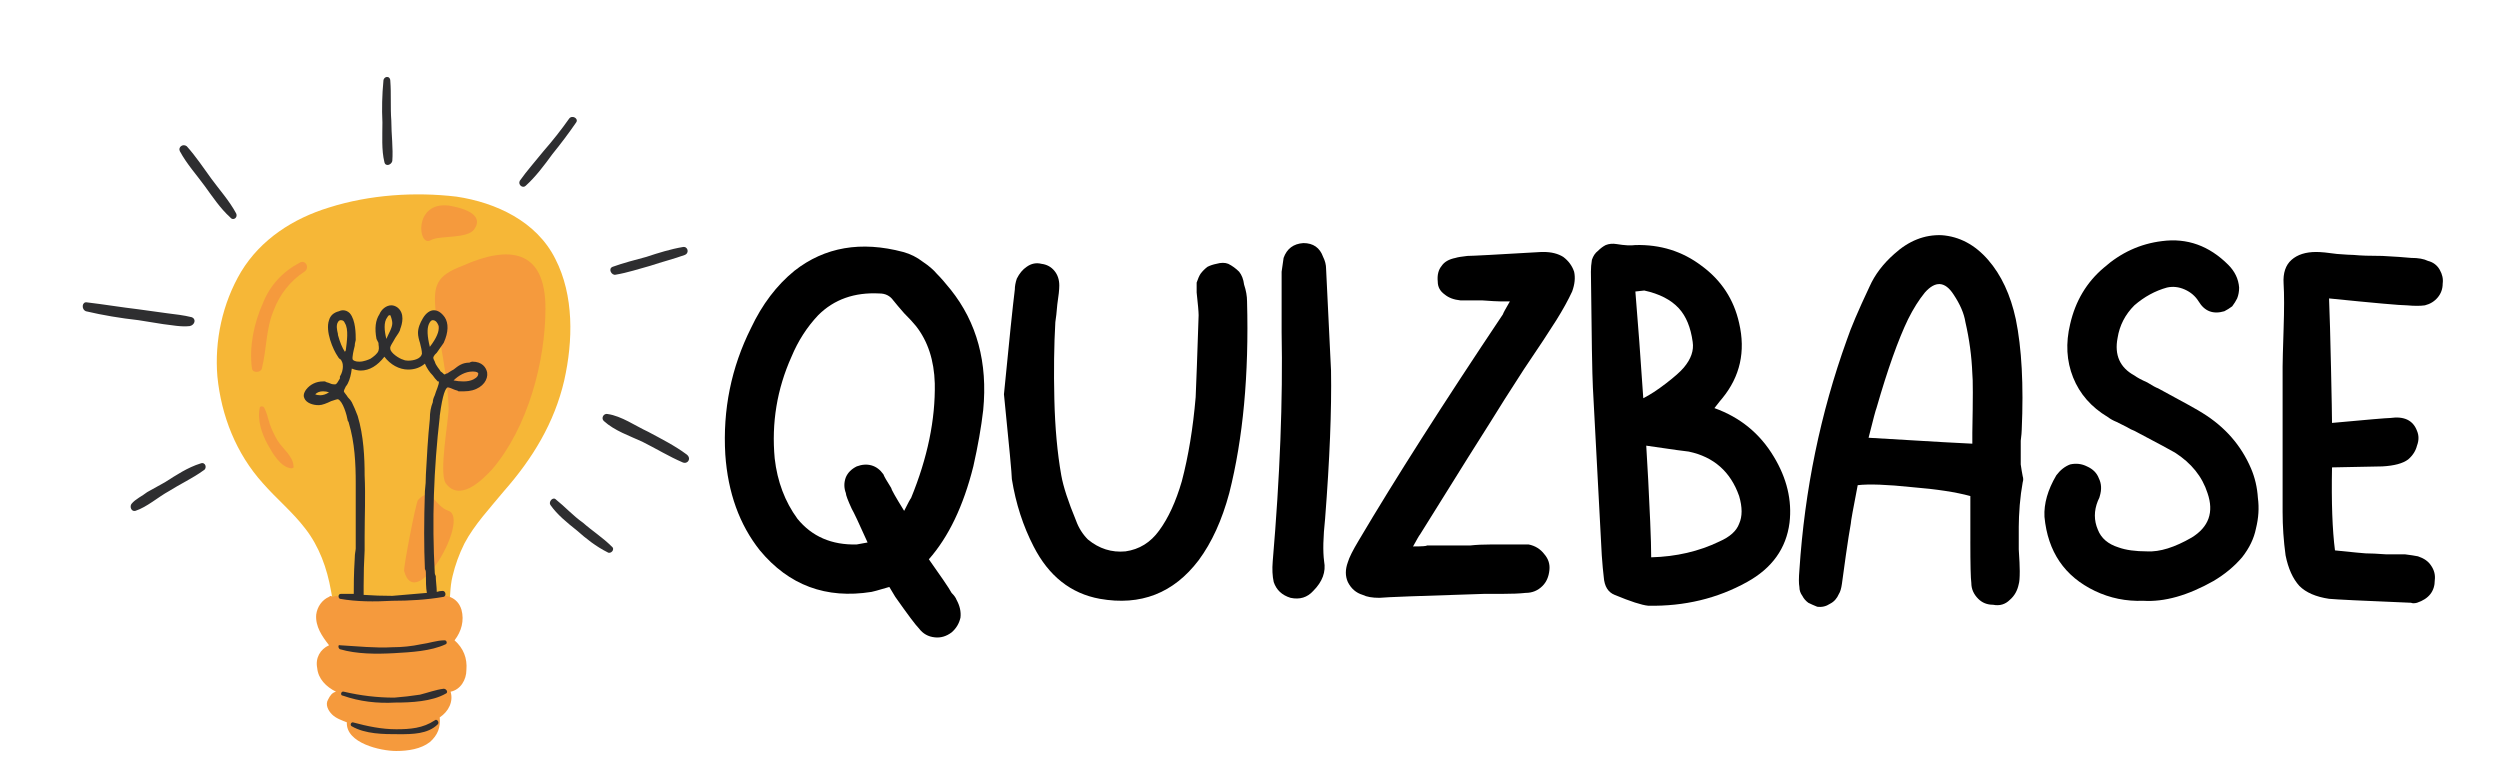 <svg version="1.2" xmlns="http://www.w3.org/2000/svg" viewBox="0 0 253 77" width="253" height="77"><defs><clipPath clipPathUnits="userSpaceOnUse" id="cp1"><path d="m32 60h16v16.03h-16z"/></clipPath><clipPath clipPathUnits="userSpaceOnUse" id="cp2"><path d="m8.36 7.78h61.39v66.59h-61.39z"/></clipPath></defs><style>.a{fill:#f6b737}.b{fill:#f59a3d}.c{fill:#2e2e30}</style><path class="a" d="m57.1 38.5c-1 4.3-3.2 7.9-6.1 11.2-1.4 1.7-3 3.4-4 5.3q-0.8 1.6-1.2 3.3c-0.3 1.2-0.2 2.3-0.4 3.5-0.3 1.9-2.1 2.2-3.8 2.2q-3.5 0-7-0.7c-0.2 0.1-0.5 0-0.5-0.2-0.2-1.1-0.4-2.2-0.6-3.3-0.4-2.3-1.2-4.5-2.6-6.3-1.3-1.7-2.9-3-4.3-4.6-2.7-3-4.2-6.8-4.6-10.8-0.3-3.6 0.5-7.4 2.4-10.6 2-3.3 5.3-5.4 8.9-6.5 4.1-1.3 8.7-1.6 12.9-1.1 4 0.6 8.1 2.5 10 6.3 1.9 3.7 1.8 8.3 0.9 12.3z"/><path fill-rule="evenodd" class="b" d="m45.4 51.7c-1.5-0.5-1.7-2.6-3.1-1.1-0.2 0.2-1.5 6.9-1.4 7.2 1.2 4.4 6.7-5.3 4.5-6.1zm-1.8-27.4c0.9-0.5 3.7-0.1 4.4-1.1 1.1-1.6-1.4-2.2-2.6-2.4-3.6-0.4-3.1 4.3-1.8 3.5zm3.2 2.6c-2.6 1-3 1.9-2.7 4.7 0.4 3.2 1.2 6.4 1.3 9.7 0 1.3-1 6.5-0.3 7.6 1.4 1.9 3.6-0.2 4.7-1.4 3.6-4.2 5.4-10.9 5.4-16.3 0-6-3.7-6.4-8.4-4.3z"/><g clip-path="url(#cp1)"><path class="b" d="m47.2 67.8c0 1-0.6 2-1.6 2.2 0.3 1-0.2 2-1.1 2.6 0.1 1-0.2 1.8-1 2.5-0.9 0.7-2.2 0.9-3.4 0.9-1.6 0-5.1-0.8-5-2.9-0.5-0.2-1.1-0.4-1.5-0.8-0.4-0.4-0.7-1-0.4-1.5 0.2-0.4 0.4-0.7 0.8-0.8-1-0.5-1.8-1.3-1.9-2.4-0.2-1 0.3-1.9 1.2-2.3-0.7-0.9-1.4-1.9-1.3-3.1 0.1-0.8 0.6-1.5 1.3-1.8q0.1-0.1 0.2-0.1 0.1 0.1 0.2 0.1 0.2-0.1 0.4-0.1 0.1 0.1 0.2 0.1 2.3 0.3 4.5 0.3c1.8 0 3.4-0.3 5.1-0.4 1.2-0.2 2.4 0.1 2.8 1.4 0.3 1.1 0 2.2-0.7 3.1 0.9 0.8 1.3 1.8 1.2 3z"/></g><g clip-path="url(#cp2)"><path fill-rule="evenodd" class="c" d="m44.3 73.3c-1 1-2.6 1-3.9 1-1.6 0-3.4 0-4.8-0.8-0.2-0.1-0.1-0.4 0.1-0.4 1.5 0.4 2.9 0.7 4.4 0.7 1.4 0 2.7-0.1 3.9-0.9 0.2-0.2 0.5 0.2 0.3 0.4zm0.8-3.1c-1.4 0.8-3.5 0.9-5.1 0.9-1.8 0.1-3.6-0.1-5.3-0.7-0.3 0-0.2-0.5 0.1-0.4 1.7 0.4 3.4 0.6 5.1 0.6q1.3-0.1 2.6-0.3c0.8-0.2 1.6-0.5 2.4-0.6 0.3 0 0.5 0.4 0.2 0.5zm-10.7-4.5c-0.2-0.1-0.2-0.5 0-0.4 1.8 0.1 3.6 0.3 5.3 0.2q1.5 0 2.9-0.3c0.8-0.1 1.6-0.4 2.4-0.4 0.2 0 0.3 0.3 0.1 0.4-1.5 0.7-3.5 0.8-5.2 0.9-1.8 0.1-3.8 0.1-5.5-0.4zm14.9-28c0.1 0.7-0.4 1.5-1.5 1.8q-0.4 0.1-0.8 0.1-0.3 0-0.6 0c-0.1-0.1-0.3-0.1-0.5-0.2-0.2-0.1-0.5-0.2-0.6-0.2-0.2 0.1-0.5 0.6-0.8 2.9v0.1c-0.6 5.2-0.8 10.5-0.5 15.8q0 0.1 0.1 0.3c0 0.5 0.1 1.1 0.1 1.6q0.3-0.1 0.6-0.1c0.3 0 0.4 0.5 0.1 0.6-1.7 0.3-3.5 0.4-5.2 0.4-1.8 0.1-3.6 0.1-5.3-0.2-0.2-0.1-0.2-0.5 0.1-0.5q0.6 0 1.3 0c0-0.8 0-2 0.1-3.6 0-0.5 0.1-0.8 0.1-1 0-1.9 0-4.3 0-6.6 0-2-0.1-4.1-0.7-6.1q0-0.1-0.1-0.2c-0.1-0.6-0.5-2-1-2.2q0 0 0 0c-0.1 0-0.4 0.1-0.7 0.2-0.4 0.2-0.9 0.4-1.2 0.4q-0.1 0-0.1 0c-0.5 0-1.2-0.2-1.4-0.7-0.1-0.2-0.1-0.5 0.2-0.9 0.4-0.5 1-0.8 1.7-0.8q0.1 0 0.2 0c0.1 0.1 0.3 0.1 0.5 0.2 0.2 0.1 0.4 0.1 0.5 0.1q0 0 0 0c0.2 0 0.3-0.3 0.5-0.6v-0.2c0.2-0.3 0.3-0.7 0.3-1 0-0.4-0.1-0.5-0.2-0.7q-0.2-0.1-0.3-0.3c-0.5-0.7-1.3-2.6-0.9-3.7q0.2-0.7 1-0.9 0.2-0.1 0.4-0.1 0.4 0 0.7 0.3c0.6 0.7 0.6 2.1 0.6 2.7 0 0.1-0.1 0.3-0.1 0.6-0.1 0.4-0.3 1.2-0.2 1.4 0.2 0.2 0.5 0.2 0.7 0.2 0.4 0 0.9-0.2 1.1-0.3 0.3-0.2 0.7-0.5 0.8-0.8 0.1-0.3 0-0.5 0-0.8q-0.1-0.2-0.2-0.4-0.3-1.6 0.3-2.5c0.2-0.5 0.7-0.9 1.2-0.9q0.3 0 0.6 0.2c0.8 0.6 0.5 1.7 0.3 2.2 0 0.2-0.3 0.6-0.5 0.9-0.2 0.4-0.6 0.9-0.5 1.1 0 0.4 0.9 1 1.3 1.1q0.2 0.1 0.5 0.1c0.6 0 1.3-0.2 1.4-0.7 0-0.3-0.1-0.7-0.2-1.1-0.1-0.3-0.2-0.7-0.2-1 0-0.5 0.2-1 0.5-1.5 0.3-0.5 0.7-0.8 1.1-0.8q0.6 0 1.1 0.7c0.4 0.6 0.4 1.5-0.1 2.6l-0.7 1q-0.1 0.1-0.2 0.2c-0.2 0.3-0.2 0.3 0 0.7 0.1 0.4 0.5 0.8 0.6 1 0.2 0.1 0.3 0.3 0.4 0.3q0 0 0.2-0.1 0.1 0 0.2-0.1 0.3-0.2 0.5-0.3c0.5-0.4 0.9-0.7 1.6-0.7q0.2-0.1 0.3-0.1c1 0 1.4 0.6 1.5 1.1zm-4.9 0.9h-0.1q-0.3-0.3-0.5-0.6-0.5-0.5-0.8-1.2-0.7 0.6-1.7 0.6c-0.9 0-1.8-0.5-2.4-1.3-0.7 0.9-1.5 1.4-2.4 1.4q-0.4 0-0.9-0.2-0.1 0.9-0.4 1.5-0.1 0.2-0.2 0.3c-0.1 0.2-0.2 0.4-0.2 0.5 0 0.1 0.3 0.4 0.4 0.6q0.3 0.3 0.4 0.5 0.3 0.6 0.6 1.4c0.6 2 0.7 4.2 0.7 6 0.1 2.1 0 4.2 0 6.2q0 0.7 0 1.4-0.1 1.7-0.1 3.6 0 0.1 0 0.4 0 0.2 0 0.5 1.4 0.1 2.9 0.1c1.1-0.1 2.3-0.2 3.5-0.3-0.1-0.5-0.1-1.2-0.1-2q0-0.3-0.1-0.4c-0.1-2.3-0.1-4.8 0-7.9q0.1-0.8 0.1-1.7c0.1-1.8 0.2-3.7 0.4-5.6 0-0.7 0.1-1.2 0.3-1.7q0-0.3 0.2-0.7c0.1-0.4 0.5-1.2 0.4-1.4zm-9.5-3q0.1-0.1 0.1-0.2c0.1-0.8 0.3-2.1-0.1-2.7q-0.1-0.3-0.4-0.3-0.2 0-0.3 0.2c-0.2 0.3-0.1 0.8 0 1.2v0.1q0.3 1.1 0.7 1.7zm4.2-1.3c0.2-0.5 0.6-1.1 0.6-1.6 0-0.2-0.1-0.6-0.2-0.8q0 0-0.1 0c0 0-0.1 0-0.2 0.2-0.4 0.5-0.3 1.4-0.1 2.2zm4.4 0.8q1-1.3 0.9-2.1c-0.1-0.3-0.3-0.6-0.6-0.6-0.2 0-0.3 0.2-0.4 0.4q-0.3 0.7 0.1 2.3zm-10.2 4.6q-0.3-0.1-0.6-0.1-0.5 0-0.8 0.3 0.2 0.1 0.5 0.1c0.3 0 0.6-0.1 0.9-0.3zm15.1-1.9c0-0.1-0.2-0.2-0.5-0.2q-0.1 0-0.1 0c-0.7 0-1.4 0.4-1.9 0.9q0.5 0.1 1 0.1 0.6 0 1-0.2c0.4-0.2 0.5-0.4 0.5-0.6zm13.1 18.1c-1.2-0.6-2.2-1.4-3.1-2.2-1-0.8-2-1.6-2.7-2.6-0.2-0.3 0.2-0.8 0.5-0.6 1 0.8 1.8 1.7 2.8 2.4 0.9 0.8 2 1.5 2.9 2.4 0.4 0.3-0.1 0.8-0.4 0.6zm7.6-9.1c-1.4-0.6-2.7-1.4-4.1-2.1-1.3-0.6-2.8-1.1-3.9-2.1-0.3-0.3 0-0.8 0.4-0.7 1.4 0.2 2.8 1.2 4.1 1.8 1.3 0.7 2.7 1.4 3.9 2.3 0.5 0.4 0.1 1-0.4 0.8zm-7.1-19.8c1.1-0.4 2.3-0.7 3.4-1 1.2-0.4 2.5-0.8 3.7-1 0.5-0.1 0.7 0.6 0.2 0.8-1.1 0.4-2.3 0.7-3.5 1.1-1.1 0.3-2.3 0.7-3.5 0.9-0.4 0.1-0.8-0.6-0.3-0.8zm-6.1-11.4c-0.8 1.1-1.7 2.3-2.7 3.2-0.3 0.3-0.8-0.1-0.6-0.5 0.7-1 1.6-2 2.4-3q1.4-1.6 2.6-3.3c0.3-0.4 1 0 0.7 0.4q-1.1 1.6-2.4 3.2zm-17 0.8c-0.3-1.2-0.2-2.7-0.2-4q-0.1-2.1 0.1-4.2c0-0.5 0.7-0.6 0.7 0 0.1 1.3 0 2.7 0.1 4 0 1.4 0.2 2.8 0.1 4.1-0.1 0.4-0.7 0.6-0.8 0.1zm-15 5.2c0.2 0.4-0.3 0.8-0.6 0.4-1-0.9-1.8-2.1-2.6-3.2-0.8-1.1-1.8-2.2-2.5-3.5-0.2-0.4 0.3-0.8 0.7-0.5 0.9 1 1.7 2.2 2.5 3.3 0.8 1.1 1.8 2.2 2.5 3.5zm-9.9 10.8c-1.8-0.2-3.6-0.5-5.3-0.9-0.5-0.2-0.4-1 0.1-0.9 1.7 0.2 3.5 0.5 5.2 0.7q1.5 0.2 2.9 0.4c0.8 0.1 1.7 0.2 2.5 0.4 0.5 0.2 0.3 0.8-0.2 0.9-0.9 0.1-1.8-0.1-2.7-0.2q-1.3-0.2-2.5-0.4zm6.6 15.2c-1.1 0.8-2.4 1.4-3.5 2.1-1.1 0.6-2.2 1.6-3.4 2-0.4 0.1-0.6-0.4-0.4-0.7 0.4-0.5 1.1-0.8 1.6-1.2q0.9-0.5 1.8-1c1.1-0.7 2.3-1.5 3.6-1.9 0.5-0.2 0.7 0.5 0.3 0.7z"/></g><path fill-rule="evenodd" class="b" d="m27.3 42.9c-0.2-0.6-0.3-1.2-0.6-1.7-0.1-0.1-0.3-0.1-0.4 0-0.3 1.3 0.2 2.7 0.8 3.8 0.5 0.9 1.3 2.3 2.4 2.4 0.1 0 0.3-0.1 0.2-0.2 0-1-1.1-1.8-1.6-2.6-0.3-0.5-0.6-1.1-0.8-1.7zm3-16.3c-1.7 0.9-3 2.3-3.7 4.1-0.9 2-1.4 4.4-1.1 6.6 0.1 0.5 0.9 0.4 1 0 0.5-2 0.4-4 1.2-5.9 0.6-1.6 1.7-3 3.1-3.9 0.6-0.4 0.1-1.3-0.5-0.9z"/><path fill-rule="evenodd" d="m98.5 47.2q-1.5 6-4.5 9.4 1.9 2.7 2 2.9 0 0 0.3 0.5 0.4 0.4 0.5 0.7 0.5 0.9 0.4 1.8-0.2 0.9-0.9 1.5-0.8 0.6-1.7 0.5-1-0.1-1.6-0.9-0.5-0.5-2.4-3.2 0 0-0.6-1-1.7 0.5-1.8 0.5-6.9 1.1-11.3-4.2-3.1-3.9-3.5-9.7-0.4-6.8 2.6-12.8 1.7-3.6 4.4-5.8 4.6-3.6 11-1.9 1.1 0.3 2 1 0.9 0.6 1.4 1.2 0.6 0.6 1.4 1.6 4 5 3.3 12.2-0.3 2.6-1 5.7zm-8.3 2.2q0 0.2 1.3 2.3 0.6-1.2 0.7-1.3 2.5-6.1 2.4-11.6-0.1-3.5-1.9-5.8-0.4-0.5-1.2-1.3-0.7-0.8-1.1-1.3-0.5-0.7-1.4-0.7-3.8-0.2-6.2 2.2-1.7 1.8-2.7 4.2-2.2 4.9-1.7 10.3 0.4 3.5 2.3 6.1 2.2 2.7 6 2.6 0 0 1.1-0.2-1.3-2.9-1.6-3.4-0.6-1.3-0.6-1.6-0.3-0.8 0-1.6 0.3-0.7 1.1-1.1 0.8-0.3 1.5-0.1 0.7 0.2 1.2 0.9 0.1 0.3 0.8 1.4z"/><path  d="m102.4 48.5q0-0.7-0.8-8.6 0.8-8.2 1.1-10.6 0-0.5 0.2-1.1 0.4-0.8 1-1.2 0.7-0.5 1.5-0.3 0.8 0.1 1.3 0.7 0.5 0.6 0.5 1.5 0 0.6-0.2 1.9-0.1 1.2-0.2 1.8-0.2 3.5-0.1 7.8 0.1 4.3 0.7 7.7 0.3 1.7 1.5 4.6 0.4 1.1 1.2 1.9 1.7 1.4 3.8 1.2 2.1-0.3 3.4-2.1 1.4-1.9 2.3-5 1-3.8 1.4-8.5 0.1-2.2 0.3-8.3 0-0.5-0.2-2.3 0-0.5 0-1 0.2-0.6 0.4-0.9 0.3-0.4 0.7-0.7 0.4-0.2 0.9-0.3 0.7-0.2 1.2 0 0.6 0.3 1.1 0.8 0.4 0.5 0.5 1.3 0.3 0.9 0.3 1.7 0.3 11.1-1.8 19.4-1.1 4.1-3.1 6.8-3.8 5-10 3.9-4.4-0.8-6.7-5.3-1.6-3.1-2.2-6.8z"/><path  d="m134.2 27.2q0.1 2.1 0.5 10.3 0.1 6-0.6 15-0.3 2.8-0.1 4.3 0.3 1.6-1.1 3-0.9 1-2.3 0.7-1.3-0.4-1.7-1.6-0.2-0.9-0.1-2.1 1.1-12.9 0.9-23.2 0-1.8 0-6.1 0.1-0.8 0.2-1.4 0.5-1.4 2-1.5 1.5 0 2 1.4 0.3 0.6 0.3 1.2z"/><path  d="m143.7 54.1q-0.1 0.1-0.7 1.2 1.4 0 1.4-0.1 0.9 0 2.1 0 1.3 0 2.3 0 0.9-0.1 2.1-0.1 1.2 0 2.2 0 1 0 1.6 0 1 0.2 1.6 1 0.6 0.7 0.5 1.6-0.1 1-0.7 1.6-0.7 0.7-1.7 0.7-0.9 0.1-2.4 0.1-1.6 0-1.8 0-9.7 0.3-10.6 0.4-1.1 0-1.7-0.3-1-0.3-1.5-1.3-0.4-0.9 0-2 0.2-0.7 1.1-2.2 5.5-9.3 14.6-22.9 0-0.1 0.7-1.3-0.9 0-1 0-0.4 0-1.8-0.1-1.5 0-2.2 0-1-0.1-1.6-0.6-0.7-0.5-0.7-1.3-0.1-1 0.4-1.6 0.4-0.6 1.4-0.8 0.3-0.1 1.2-0.2 0.7 0 7.5-0.4 0 0 0.1 0 0.1 0 0.1 0 1.2 0 2 0.5 0.8 0.6 1.1 1.5 0.2 0.9-0.2 2-0.6 1.3-1.6 2.9-1 1.6-3.3 5-2.2 3.4-3.3 5.2-1.1 1.7-7.2 11.5z"/><path fill-rule="evenodd" d="m174.3 40.3q-0.1 0.1-0.8 1 3.9 1.4 6 4.9 2 3.3 1.6 6.7-0.5 3.9-4.3 6-4.5 2.5-10 2.4-1-0.1-3.4-1.1-1-0.4-1.1-1.8-0.1-0.8-0.2-2.2-0.8-15.3-0.9-17-0.1-1.9-0.2-11.7 0-0.6 0.1-1.2 0.2-0.6 0.6-0.9 0.4-0.4 0.8-0.6 0.5-0.2 1.1-0.1 1.2 0.2 1.9 0.1 3.8-0.1 6.7 2.1 3 2.2 3.8 5.8 1 4.3-1.7 7.6zm-3.4 5.4q-0.2 0-4.3-0.6 0.1 1.6 0.2 3.5 0.1 1.9 0.2 4.2 0.1 2.3 0.1 3.6 3.8-0.1 6.9-1.6 1.6-0.7 2-1.8 0.5-1.1 0-2.8-1.3-3.7-5.1-4.5zm-5.4-16.2q0.4 4.8 0.8 10.8 1-0.5 2.3-1.5 1.3-1 1.8-1.6 1.1-1.3 0.9-2.6-0.3-2.2-1.4-3.4-1.2-1.3-3.5-1.8 0 0-0.9 0.1z"/><path fill-rule="evenodd" d="m199.4 54.8q0-0.6 0-4.6-2.2-0.6-5.9-0.9-3.8-0.4-5.5-0.2-0.7 3.6-0.7 3.9-0.2 1.1-0.5 3.2-0.3 2.1-0.4 2.9-0.1 0.7-0.3 1-0.3 0.7-0.9 1-0.6 0.4-1.3 0.3-0.5-0.2-0.9-0.4-0.4-0.3-0.6-0.7-0.3-0.4-0.3-0.9-0.1-0.5 0-1.7 0.8-12.2 4.8-23.3 0.6-1.8 2.3-5.4 0.8-1.8 2.5-3.3 2.2-2 4.8-1.9 2.7 0.2 4.7 2.5 2 2.3 2.8 6 0.9 4.4 0.6 11.2 0 0.3-0.1 1.1 0 0.8 0 1.3 0 0.5 0 1.1 0.1 0.7 0.2 1.2 0.1 0.3 0 0.6-0.2 1.1-0.3 2.3-0.1 1.3-0.1 2.2 0 0.9 0 2.3 0.1 1.5 0.1 2.2 0 1-0.1 1.3-0.2 1-0.9 1.6-0.7 0.7-1.7 0.5-0.9 0-1.5-0.6-0.7-0.7-0.7-1.6-0.1-0.7-0.1-4.2zm-9.5-13.5q-0.1 0.2-0.8 3 10 0.6 10.5 0.6 0-1.1 0-1.1 0.1-5.2 0-6-0.1-2.6-0.7-5.2-0.2-1.3-1.2-2.8-1.3-2-2.9-0.2-0.9 1.1-1.7 2.7-1.5 3.1-3.2 9z"/><path  d="m224 58.8q-3.9 2.2-7.1 2-2.6 0.1-4.9-1-4.6-2.2-5.1-7.5-0.1-2 1.2-4.2 0.6-0.8 1.4-1.1 0.9-0.2 1.7 0.2 0.9 0.4 1.2 1.2 0.4 0.8 0.1 1.8 0 0.1-0.2 0.5-0.6 1.5 0 2.9 0.5 1.3 2.1 1.8 1.1 0.4 2.9 0.4 1.9 0.1 4.5-1.4 2.6-1.6 1.6-4.5-0.8-2.5-3.3-4.1-0.5-0.3-4.1-2.2-0.3-0.1-0.8-0.4-0.6-0.3-1-0.5-0.5-0.2-0.9-0.5-2.5-1.5-3.5-4-1-2.5-0.3-5.4 0.8-3.5 3.4-5.7 2.6-2.3 5.9-2.7 3.8-0.5 6.7 2.4 1 1 1.1 2.3 0 0.6-0.2 1.1-0.2 0.4-0.5 0.8-0.4 0.3-0.8 0.5-1.7 0.5-2.6-1-0.5-0.8-1.4-1.2-0.9-0.4-1.8-0.2-1.8 0.5-3.3 1.8-1.4 1.4-1.7 3.3-0.5 2.6 1.7 3.8 0.4 0.3 1.3 0.7 0.8 0.5 1.1 0.6 3.9 2.1 4.5 2.5 3.4 2.1 4.9 5.6 0.6 1.4 0.7 3 0.2 1.5-0.2 3.1-0.3 1.5-1.4 2.9-1.2 1.4-2.9 2.4z"/><path  d="m235.7 30.2q0.1 2.4 0.2 7.1 0.1 4.6 0.1 5.5 5.4-0.5 5.9-0.5 2.1-0.3 2.7 1.3 0.3 0.7 0 1.5-0.2 0.8-0.9 1.4-0.8 0.6-2.6 0.7-0.7 0-5.1 0.1-0.1 5.3 0.3 8.4 2.9 0.3 3.1 0.3 0.7 0 2.1 0.1 1.3 0 1.9 0 0.8 0.1 1.3 0.2 0.9 0.3 1.3 0.9 0.5 0.7 0.4 1.5 0 1.7-1.8 2.3-0.4 0.1-0.6 0-7.3-0.3-8.3-0.4-2-0.3-3-1.3-1-1.1-1.4-3.1-0.3-2.2-0.3-4.4 0-6.3 0-14.7 0-0.7 0.1-3.8 0.1-3 0-4.6-0.1-1.6 0.8-2.4 0.9-0.8 2.5-0.8 0.7 0 2.1 0.2 1.3 0.1 1.7 0.1 1 0.1 2.9 0.1 1.9 0.1 2.9 0.2 1.1 0 1.7 0.3 0.8 0.2 1.2 0.9 0.4 0.7 0.3 1.4 0 0.8-0.5 1.4-0.5 0.6-1.3 0.8-0.7 0.1-1.8 0-1 0-7.9-0.7z"/></svg>